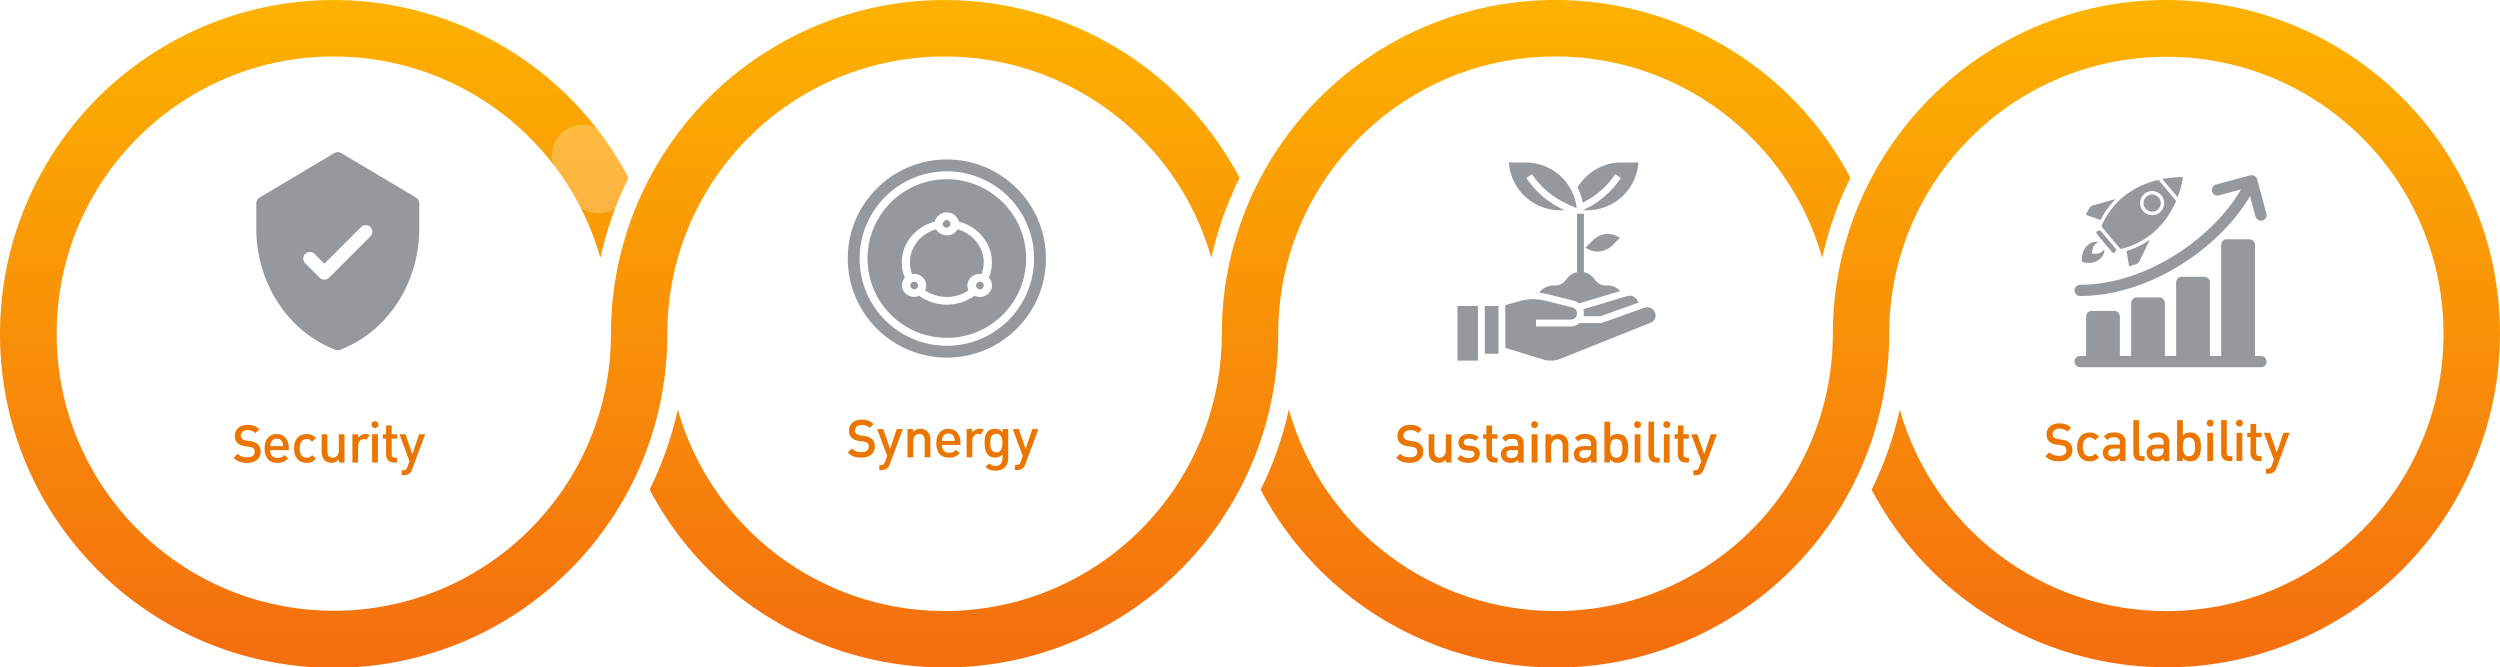 <svg id="eSJ1jWL7VD91" xmlns="http://www.w3.org/2000/svg" xmlns:xlink="http://www.w3.org/1999/xlink" viewBox="0 0 807.38 215.56" shape-rendering="geometricPrecision" text-rendering="geometricPrecision">
<style><![CDATA[
#eSJ1jWL7VD99 {animation: eSJ1jWL7VD99_s_do 4000ms linear infinite normal forwards}@keyframes eSJ1jWL7VD99_s_do { 0% {stroke-dashoffset: 2448.89} 100% {stroke-dashoffset: 0}} #eSJ1jWL7VD914_to {animation: eSJ1jWL7VD914_to__to 4000ms linear infinite normal forwards}@keyframes eSJ1jWL7VD914_to__to { 0% {transform: translate(502.69px,84.469px)} 50.25% {transform: translate(502.69px,84.469px)} 62.75% {transform: translate(502.69px,78.045px)} 75% {transform: translate(502.69px,84.463px)} 100% {transform: translate(502.69px,84.463px)}} #eSJ1jWL7VD923_to {animation: eSJ1jWL7VD923_to__to 4000ms linear infinite normal forwards}@keyframes eSJ1jWL7VD923_to__to { 0% {transform: translate(305.781px,83.492px)} 25% {transform: translate(305.781px,83.492px)} 37.5% {transform: translate(305.781px,77.397px)} 50% {transform: translate(305.781px,84.468px)} 100% {transform: translate(305.781px,84.468px)}} #eSJ1jWL7VD929_to {animation: eSJ1jWL7VD929_to__to 4000ms linear infinite normal forwards}@keyframes eSJ1jWL7VD929_to__to { 0% {transform: translate(109.085px,81.12px)} 12.5% {transform: translate(109.085px,74.865px)} 25% {transform: translate(109.085px,83.493px)} 100% {transform: translate(109.085px,83.493px)}} #eSJ1jWL7VD932_to {animation: eSJ1jWL7VD932_to__to 4000ms linear infinite normal forwards}@keyframes eSJ1jWL7VD932_to__to { 0% {transform: translate(700.98px,86.592px)} 75.5% {transform: translate(700.98px,86.592px)} 88% {transform: translate(700.98px,78.392px)} 100% {transform: translate(700.98px,87.51px)}}
]]></style>
<defs><filter id="eSJ1jWL7VD92-filter" x="-150%" width="400%" y="-150%" height="400%"><feGaussianBlur id="eSJ1jWL7VD92-filter-drop-shadow-0-blur" in="SourceAlpha" stdDeviation="5,5"/><feOffset id="eSJ1jWL7VD92-filter-drop-shadow-0-offset" dx="0" dy="0" result="tmp"/><feFlood id="eSJ1jWL7VD92-filter-drop-shadow-0-flood" flood-color="rgba(0,0,0,0.25)"/><feComposite id="eSJ1jWL7VD92-filter-drop-shadow-0-composite" operator="in" in2="tmp"/><feMerge id="eSJ1jWL7VD92-filter-drop-shadow-0-merge"><feMergeNode id="eSJ1jWL7VD92-filter-drop-shadow-0-merge-node-1"/><feMergeNode id="eSJ1jWL7VD92-filter-drop-shadow-0-merge-node-2" in="SourceGraphic"/></feMerge></filter><filter id="eSJ1jWL7VD93-filter" x="-150%" width="400%" y="-150%" height="400%"><feGaussianBlur id="eSJ1jWL7VD93-filter-drop-shadow-0-blur" in="SourceAlpha" stdDeviation="5,5"/><feOffset id="eSJ1jWL7VD93-filter-drop-shadow-0-offset" dx="0" dy="0" result="tmp"/><feFlood id="eSJ1jWL7VD93-filter-drop-shadow-0-flood" flood-color="rgba(0,0,0,0.25)"/><feComposite id="eSJ1jWL7VD93-filter-drop-shadow-0-composite" operator="in" in2="tmp"/><feMerge id="eSJ1jWL7VD93-filter-drop-shadow-0-merge"><feMergeNode id="eSJ1jWL7VD93-filter-drop-shadow-0-merge-node-1"/><feMergeNode id="eSJ1jWL7VD93-filter-drop-shadow-0-merge-node-2" in="SourceGraphic"/></feMerge></filter><filter id="eSJ1jWL7VD94-filter" x="-150%" width="400%" y="-150%" height="400%"><feGaussianBlur id="eSJ1jWL7VD94-filter-drop-shadow-0-blur" in="SourceAlpha" stdDeviation="5,5"/><feOffset id="eSJ1jWL7VD94-filter-drop-shadow-0-offset" dx="0" dy="0" result="tmp"/><feFlood id="eSJ1jWL7VD94-filter-drop-shadow-0-flood" flood-color="rgba(0,0,0,0.25)"/><feComposite id="eSJ1jWL7VD94-filter-drop-shadow-0-composite" operator="in" in2="tmp"/><feMerge id="eSJ1jWL7VD94-filter-drop-shadow-0-merge"><feMergeNode id="eSJ1jWL7VD94-filter-drop-shadow-0-merge-node-1"/><feMergeNode id="eSJ1jWL7VD94-filter-drop-shadow-0-merge-node-2" in="SourceGraphic"/></feMerge></filter><filter id="eSJ1jWL7VD95-filter" x="-150%" width="400%" y="-150%" height="400%"><feGaussianBlur id="eSJ1jWL7VD95-filter-drop-shadow-0-blur" in="SourceAlpha" stdDeviation="5,5"/><feOffset id="eSJ1jWL7VD95-filter-drop-shadow-0-offset" dx="0" dy="0" result="tmp"/><feFlood id="eSJ1jWL7VD95-filter-drop-shadow-0-flood" flood-color="rgba(0,0,0,0.25)"/><feComposite id="eSJ1jWL7VD95-filter-drop-shadow-0-composite" operator="in" in2="tmp"/><feMerge id="eSJ1jWL7VD95-filter-drop-shadow-0-merge"><feMergeNode id="eSJ1jWL7VD95-filter-drop-shadow-0-merge-node-1"/><feMergeNode id="eSJ1jWL7VD95-filter-drop-shadow-0-merge-node-2" in="SourceGraphic"/></feMerge></filter><linearGradient id="eSJ1jWL7VD96-fill" x1="403.706" y1="0.014" x2="403.706" y2="215.572" spreadMethod="pad" gradientUnits="userSpaceOnUse" gradientTransform="translate(0 0)"><stop id="eSJ1jWL7VD96-fill-0" offset="0%" stop-color="#fdb200"/><stop id="eSJ1jWL7VD96-fill-1" offset="100%" stop-color="#f46e0f"/></linearGradient><linearGradient id="eSJ1jWL7VD97-fill" x1="200.174" y1="0.029" x2="200.174" y2="215.69" spreadMethod="pad" gradientUnits="userSpaceOnUse" gradientTransform="translate(0 0)"><stop id="eSJ1jWL7VD97-fill-0" offset="0%" stop-color="#fdb200"/><stop id="eSJ1jWL7VD97-fill-1" offset="100%" stop-color="#f46e0f"/></linearGradient><linearGradient id="eSJ1jWL7VD98-fill" x1="607.31" y1="-0.026" x2="607.31" y2="215.542" spreadMethod="pad" gradientUnits="userSpaceOnUse" gradientTransform="translate(0 0)"><stop id="eSJ1jWL7VD98-fill-0" offset="1%" stop-color="#fdb200"/><stop id="eSJ1jWL7VD98-fill-1" offset="100%" stop-color="#f46e0f"/></linearGradient><filter id="eSJ1jWL7VD99-filter" x="-150%" width="400%" y="-150%" height="400%"><feGaussianBlur id="eSJ1jWL7VD99-filter-blur-0" stdDeviation="5,5" result="result"/></filter></defs><circle r="82.7" transform="translate(699.98 107.779)" filter="url(#eSJ1jWL7VD92-filter)" fill="#fff"/><circle r="82.7" transform="translate(502.69 107.839)" filter="url(#eSJ1jWL7VD93-filter)" fill="#fff"/><circle r="82.7" transform="translate(304.57 107.84)" filter="url(#eSJ1jWL7VD94-filter)" fill="#fff"/><circle r="82.7" transform="translate(106.37 107.637)" filter="url(#eSJ1jWL7VD95-filter)" fill="#fff"/><path d="M394.62,107.78c0,49.46-40.1,89.55-89.56,89.55-40.02,0-75.17-26.56-86.13-65.05-1.97,8.96-5.03,17.64-9.1,25.86c27.81,52.61,93,72.72,145.61,44.91c35.31-18.66,57.4-55.33,57.4-95.27c0-49.46,40.1-89.55,89.56-89.55c40.02,0,75.17,26.55,86.13,65.04c1.97-8.96,5.03-17.64,9.1-25.86-27.81-52.61-93-72.71-145.61-44.9-35.32,18.67-57.4,55.33-57.4,95.27" transform="translate(-.04-0)" fill="url(#eSJ1jWL7VD96-fill)"/><path d="M197.31,107.78c-.02,49.43-40.12,89.49-89.55,89.46s-89.49-40.11-89.46-89.54s40.12-89.49,89.55-89.46c39.99.02,75.12,26.57,86.05,65.04c1.97-8.96,5.03-17.64,9.1-25.86-27.81-52.61-93.01-72.71-145.61-44.9C22.26,31.09,0.21,67.48,0,107.21v1.15c.25,59.51,48.7,107.56,108.21,107.31c59.39-.25,107.38-48.5,107.31-107.88c0-49.46,40.1-89.55,89.56-89.55c40.02,0,75.17,26.55,86.13,65.04c1.97-8.96,5.03-17.64,9.1-25.86-27.81-52.61-93-72.71-145.61-44.9-35.31,18.66-57.4,55.33-57.39,95.26" fill="url(#eSJ1jWL7VD97-fill)"/><path d="M591.94,107.79c0,49.46-40.1,89.55-89.56,89.55-40.02,0-75.17-26.55-86.13-65.04-1.97,8.96-5.03,17.64-9.1,25.86c27.81,52.61,93,72.71,145.61,44.9c35.31-18.66,57.39-55.33,57.39-95.26.02-49.43,40.12-89.49,89.55-89.46c49.43.02,89.49,40.12,89.46,89.55s-40.12,89.49-89.55,89.46c-39.99-.02-75.12-26.57-86.05-65.04-1.97,8.96-5.03,17.64-9.1,25.86c27.84,52.58,93.03,72.63,145.61,44.79s72.63-93.03,44.79-145.61-93.03-72.65-145.61-44.81c-35.27,18.68-57.33,55.34-57.31,95.25" transform="translate(-.022 0)" fill="url(#eSJ1jWL7VD98-fill)"/><path id="eSJ1jWL7VD99" style="mix-blend-mode:overlay" d="M197.67,67.93c-12.3-28.45-38.44-59.02-89.09-59.02-98.63,0-98.63,98.87-98.63,98.87s2.22,98.97,99.74,98.97c0,0,97.52-8.05,97.52-98.28c0-98.01,98.23-99.56,98.23-99.56s99.02,5.97,99.02,98.87c0,98.97,98.63,98.97,98.63,98.97s98.63-5.4,98.63-98.97c0-98.87,98.63-98.87,98.63-98.87s98.63,4.65,98.63,99.53c0,90.92-98.63,98.31-98.63,98.31s-98.63-.11-98.63-98.92c0,0-4.09-98.92-98.63-98.92-98.63,0-98.63,98.87-98.63,98.87s-7.63,98.97-98.63,98.97c0,0-98.63-2.74-98.63-98.28" transform="translate(0-.051)" opacity="0.49" filter="url(#eSJ1jWL7VD99-filter)" fill="none" stroke="#fff" stroke-width="20" stroke-linecap="round" stroke-miterlimit="10" stroke-dashoffset="2448.89" stroke-dasharray="10,2448.89"/><path d="M8.93,-3.457c.009.518-.102,1.032-.325,1.5-.213.438-.523.823-.905,1.125-.417.323-.892.563-1.4.706-.575.167-1.171.249-1.77.243-.428.002-.855-.028-1.278-.088-.387-.056-.767-.152-1.134-.287-.357-.133-.699-.305-1.018-.513-.337-.22-.649-.476-.93-.764L1.488,-2.83c.21.213.443.403.694.565.23.147.475.268.732.36.254.09.517.154.785.19.284.038.571.057.858.056.345.004.69-.035,1.025-.117.274-.066.532-.183.762-.346.201-.145.364-.338.475-.56.113-.235.169-.493.164-.753.006-.241-.034-.48-.117-.706-.072-.189-.19-.357-.343-.489-.161-.134-.346-.236-.545-.3-.235-.077-.478-.129-.724-.155q-.363-.041-.709-.1t-.709-.094c-.463-.057-.917-.173-1.351-.346-.381-.151-.729-.373-1.028-.653-.288-.275-.512-.611-.657-.982-.159-.425-.236-.876-.226-1.33-.007-.502.09-.999.284-1.462.185-.433.464-.82.817-1.131.38-.328.822-.576,1.3-.729.559-.179,1.142-.266,1.729-.258.375-.002.751.024,1.122.079.335.05.664.134.981.252.31.116.606.264.885.442.294.19.571.406.826.645L7.271,-9.5c-.176-.178-.373-.335-.586-.466-.199-.121-.412-.22-.633-.293-.22-.073-.447-.124-.677-.155-.238-.032-.478-.047-.718-.047-.313-.005-.625.042-.923.141-.247.082-.475.211-.671.381-.177.157-.317.352-.407.571-.093.224-.139.464-.138.706-.005.218.042.434.138.63.092.178.221.335.378.46.168.133.356.239.557.313.22.083.448.145.68.185l1.371.188c.477.067.944.191,1.392.369.384.153.736.379,1.034.665.286.282.505.625.642,1.003.155.447.229.919.22,1.392Zm4.8,5.76c-.171.532-.501.998-.946,1.336-.469.323-1.031.485-1.6.463h-.814v-1.602h.53c.165.003.329-.016.489-.056.129-.034.249-.095.352-.179.105-.089.192-.197.259-.317.084-.148.157-.301.217-.46l.7-1.922-3.243-8.683h1.969l2.209,6.428l2.156-6.428h1.969Zm7.535-11.42v1.031c.293-.375.675-.671,1.11-.864.408-.176.848-.267,1.292-.267.452-.006.9.08,1.318.252.382.159.726.397,1.008.7.284.311.502.675.642,1.072.154.436.231.896.226,1.359v5.834h-1.853v-5.543c.007-.312-.042-.622-.144-.917-.084-.236-.217-.452-.39-.633-.163-.165-.361-.291-.58-.369-.228-.081-.467-.121-.709-.12-.24.001-.475.06-.688.17-.229.117-.433.277-.6.472-.182.212-.326.454-.425.715-.11.287-.164.593-.161.9v5.325h-1.846v-9.117Zm9.311,5.109c-.005.358.048.714.158,1.055.096.296.252.568.46.8.205.224.459.398.741.51.318.124.658.185,1,.179.232.002.463-.017.691-.056.195-.035.384-.093.565-.173.178-.08.346-.18.5-.3.17-.134.33-.279.48-.434l1.2,1.107c-.227.221-.468.428-.721.618-.238.178-.496.328-.768.448-.287.125-.587.217-.894.275-.363.066-.731.098-1.1.094-.547.004-1.092-.078-1.614-.243-.495-.159-.944-.433-1.312-.8-.398-.41-.699-.905-.879-1.447-.23-.706-.338-1.446-.319-2.188-.01-.669.084-1.335.278-1.975.159-.534.422-1.031.776-1.462.337-.391.759-.699,1.234-.9.511-.214,1.06-.321,1.614-.313.564-.009,1.123.1,1.641.322.472.205.892.513,1.23.9.348.407.61.88.771,1.391.183.576.274,1.177.267,1.781v.814ZM34.752,-5.3c-.012-.293-.053-.585-.123-.87-.065-.276-.182-.538-.343-.771-.164-.232-.381-.421-.633-.551-.307-.15-.646-.223-.987-.211-.318-.007-.633.061-.92.2-.251.125-.47.305-.642.527-.175.23-.305.49-.384.768-.087.296-.136.602-.146.911Zm8.326-2.062c-.126-.071-.26-.126-.4-.164-.152-.038-.309-.056-.466-.053-.245-.001-.486.061-.7.179-.222.122-.417.287-.574.486-.171.217-.303.462-.39.724-.097.287-.146.588-.144.891v5.299h-1.838v-9.117h1.8v1.1c.13-.165.276-.316.437-.451.175-.148.365-.277.568-.384.214-.113.44-.203.674-.267.243-.067.495-.101.747-.1.483-.01.962.097,1.395.311ZM51.984,0.5c.005.521-.086,1.038-.27,1.526-.172.454-.438.867-.782,1.21-.359.351-.789.621-1.26.794-.545.197-1.121.294-1.7.284-.327.001-.654-.019-.979-.062-.289-.038-.574-.105-.85-.2-.268-.095-.525-.216-.768-.363-.261-.16-.508-.342-.738-.545l1.178-1.178c.147.126.3.243.46.352.15.101.31.187.478.255.173.07.353.122.536.155.21.037.423.055.636.053.349.01.695-.055,1.017-.19.264-.116.498-.291.683-.513.178-.219.31-.472.387-.744.083-.286.124-.582.123-.879v-1.392c-.163.18-.345.342-.542.483-.181.128-.377.236-.583.319-.205.083-.418.142-.636.176-.228.036-.458.053-.688.053-.405.007-.808-.061-1.189-.2-.325-.122-.624-.304-.882-.536-.25-.229-.458-.5-.615-.8-.166-.318-.295-.653-.387-1-.097-.365-.164-.737-.2-1.113-.039-.383-.059-.769-.059-1.154q0-.551.053-1.1c.033-.355.098-.706.193-1.049.09-.325.218-.637.381-.932.157-.284.365-.537.612-.747.264-.221.567-.39.894-.5.395-.129.809-.19,1.225-.182.237-.001.473.02.706.062.222.04.439.108.645.2.211.095.41.215.592.357.203.159.388.339.554.536v-1.053h1.781Zm-1.851-5.205c.001-.358-.028-.716-.085-1.069-.049-.321-.15-.632-.3-.92-.137-.262-.339-.484-.586-.645-.287-.172-.618-.257-.952-.243-.362-.017-.722.068-1.04.243-.258.156-.469.379-.612.645-.151.287-.249.599-.29.92-.048.354-.07.712-.068,1.069q0,.352.029.724c.019.243.056.484.111.721.053.226.127.447.223.659.089.2.212.383.363.542.153.157.336.282.539.366.238.095.493.141.75.135.236.005.47-.041.686-.135.189-.088.358-.213.499-.367.146-.16.266-.343.354-.542.096-.212.17-.433.223-.659.055-.236.094-.476.117-.718q.039-.369.039-.726ZM57.5,2.3c-.171.532-.501.998-.946,1.336-.469.323-1.031.485-1.6.463h-.814v-1.599h.527c.165.003.329-.016.489-.056.129-.034.249-.095.352-.179.105-.088.193-.194.261-.313.084-.148.157-.301.217-.46l.7-1.922-3.24-8.684h1.969l2.209,6.428l2.156-6.428h1.969Z" transform="translate(273.611 147.688)" fill="#ea7600"/><path d="M8.93,-3.457c.009.518-.102,1.032-.325,1.5-.213.438-.523.823-.905,1.125-.417.323-.892.563-1.4.706-.575.167-1.171.249-1.77.243-.428.002-.855-.028-1.278-.088-.387-.056-.767-.152-1.134-.287-.357-.133-.699-.305-1.018-.513-.337-.22-.649-.476-.93-.764L1.488,-2.83c.21.213.443.403.694.565.23.147.475.268.732.36.254.09.517.154.785.19.284.038.571.057.858.056.345.004.69-.035,1.025-.117.274-.066.532-.183.762-.346.201-.145.364-.338.475-.56.113-.235.169-.493.164-.753.006-.241-.034-.48-.117-.706-.072-.189-.19-.357-.343-.489-.161-.134-.346-.236-.545-.3-.235-.077-.478-.129-.724-.155q-.363-.041-.709-.1t-.709-.094c-.463-.057-.917-.173-1.351-.346-.381-.151-.729-.373-1.028-.653-.288-.275-.512-.611-.657-.982-.159-.425-.236-.876-.226-1.33-.007-.502.09-.999.284-1.462.185-.433.464-.82.817-1.131.38-.328.822-.576,1.3-.729.559-.179,1.142-.266,1.729-.258.375-.002.751.024,1.122.079.335.05.664.134.981.252.31.116.606.264.885.442.294.19.571.406.826.645L7.271,-9.5c-.176-.178-.373-.335-.586-.466-.199-.121-.412-.22-.633-.293-.22-.073-.447-.124-.677-.155-.238-.032-.478-.047-.718-.047-.313-.005-.625.042-.923.141-.247.082-.475.211-.671.381-.177.157-.317.352-.407.571-.093.224-.139.464-.138.706-.005.218.042.434.138.63.092.178.221.335.378.46.168.133.356.239.557.313.22.083.448.145.68.185l1.371.188c.477.067.944.191,1.392.369.384.153.736.379,1.034.665.286.282.505.625.642,1.003.155.447.229.919.22,1.392ZM12,-4.008c-.005.358.048.714.158,1.055.096.296.252.568.46.8.205.224.459.398.741.51.318.124.658.185,1,.179.232.002.463-.017.691-.056.195-.035.384-.093.565-.173.178-.08.346-.18.5-.3.17-.134.33-.279.48-.434l1.2,1.107c-.227.221-.468.428-.721.618-.238.178-.496.328-.768.448-.29.127-.594.22-.906.277-.363.066-.731.098-1.1.094-.547.004-1.092-.078-1.614-.243-.495-.159-.944-.433-1.312-.8-.396-.41-.695-.903-.874-1.444-.23-.706-.338-1.446-.319-2.188-.01-.669.084-1.335.278-1.975.161-.537.428-1.036.785-1.467.337-.391.759-.699,1.234-.9.511-.214,1.06-.321,1.614-.313.564-.009,1.123.1,1.641.322.472.205.892.513,1.23.9.347.407.609.88.77,1.391.183.575.273,1.175.267,1.778v.814ZM16.178,-5.3c-.012-.293-.053-.585-.123-.87-.065-.276-.182-.538-.343-.771-.164-.232-.381-.421-.633-.551-.307-.15-.646-.223-.987-.211-.318-.007-.633.061-.92.2-.251.125-.47.305-.642.527-.175.23-.305.49-.384.768-.086.295-.135.6-.146.908Zm10.629,4.1c-.206.219-.43.42-.671.6-.217.162-.452.3-.7.41-.247.108-.507.187-.773.234-.289.05-.582.075-.876.073-.346.001-.691-.037-1.029-.111-.333-.073-.655-.19-.958-.346-.307-.158-.589-.36-.838-.6-.266-.26-.49-.561-.662-.891-.197-.379-.344-.783-.437-1.2-.111-.501-.164-1.013-.158-1.526-.019-.737.097-1.47.343-2.165.196-.541.508-1.033.914-1.441.368-.36.812-.634,1.3-.8.489-.166,1.002-.25,1.518-.249.294-.002.587.023.876.073.265.047.525.124.773.229.247.107.482.242.7.4.239.172.464.364.671.574l-1.265,1.215c-.129-.142-.267-.276-.413-.4-.123-.104-.257-.194-.4-.267-.137-.068-.281-.118-.431-.149-.167-.033-.337-.049-.507-.047-.363-.011-.722.076-1.04.252-.284.165-.524.396-.7.674-.186.297-.319.624-.393.967-.083.371-.124.751-.123,1.131 0.0.239.016.478.047.715.03.237.08.471.149.7.067.22.159.431.275.63.111.194.254.368.422.515.173.149.372.265.586.343.249.088.512.131.776.126.17.002.34-.013.507-.044.15-.029.295-.078.431-.146.143-.073.277-.163.4-.267.148-.126.286-.263.413-.41ZM34.2,0v-1.031c-.292.381-.675.683-1.113.879-.414.179-.861.271-1.312.27-.446.006-.889-.081-1.3-.255-.38-.162-.721-.404-1-.709-.282-.314-.499-.68-.639-1.078-.154-.437-.231-.898-.226-1.362v-5.83h1.846v5.543c-.007.315.042.628.144.926.083.237.216.453.39.633.163.163.36.287.577.363.229.079.47.119.712.117.239-.001.475-.058.688-.167.229-.115.432-.273.6-.466.183-.211.327-.453.425-.715.11-.29.164-.598.161-.908v-5.327h1.847L36,0Zm8.854-7.365c-.126-.071-.26-.126-.4-.164-.152-.038-.309-.056-.466-.053-.245-.001-.486.061-.7.179-.222.122-.417.287-.574.486-.171.217-.303.462-.39.724-.097.287-.146.588-.144.891v5.302h-1.837v-9.117h1.8v1.1c.13-.165.276-.316.437-.451.175-.148.365-.277.568-.384.214-.113.44-.203.674-.267.243-.067.495-.101.747-.1.483-.01.962.097,1.395.311ZM44.9,0v-9.117h1.875v9.117Zm-.187-12.24c-.002-.155.028-.308.088-.451.056-.133.137-.253.24-.354.103-.1.224-.18.357-.234.139-.057.288-.086.439-.085.151-.001.3.028.439.085.134.055.256.134.36.234.104.1.187.221.243.354.06.143.09.296.088.451.001.151-.029.3-.088.439-.057.134-.14.257-.243.36s-.226.186-.36.243c-.139.059-.288.089-.439.088-.15 0-.299-.03-.437-.09-.134-.057-.255-.139-.357-.243-.102-.104-.183-.226-.24-.36-.06-.138-.09-.287-.09-.437ZM51.908,0c-.384.01-.765-.062-1.119-.211-.296-.129-.561-.321-.776-.562-.205-.235-.36-.509-.454-.806-.098-.304-.147-.621-.146-.94v-5.186h-1.056v-1.412h1.055v-2.859h1.828v2.859h1.752v1.412h-1.752v5.092c-.015.279.073.554.249.771.198.203.476.307.759.284h.744v1.558Zm5.883,2.3c-.171.532-.501.998-.946,1.336-.469.323-1.031.485-1.6.463h-.814v-1.599h.527c.165.003.329-.016.489-.056.129-.034.249-.095.352-.179.105-.088.193-.194.261-.313.084-.148.157-.301.217-.46l.7-1.922-3.24-8.684h1.969l2.209,6.428l2.155-6.431h1.969Z" transform="translate(75.266 149.372)" fill="#ea7600"/><path d="M8.93,-3.457c.009.518-.102,1.032-.325,1.5-.213.438-.523.823-.905,1.125-.417.323-.892.563-1.4.706-.575.167-1.171.249-1.77.243-.428.002-.855-.028-1.278-.088-.387-.056-.767-.152-1.134-.287-.357-.133-.699-.305-1.018-.513-.337-.22-.649-.476-.93-.764L1.488,-2.83c.21.213.443.403.694.565.23.147.475.268.732.36.254.09.517.154.785.19.284.038.571.057.858.056.345.004.69-.035,1.025-.117.274-.066.532-.183.762-.346.201-.145.364-.338.475-.56.113-.235.169-.493.164-.753.006-.241-.034-.48-.117-.706-.072-.189-.19-.357-.343-.489-.161-.134-.346-.236-.545-.3-.235-.077-.478-.129-.724-.155q-.363-.041-.709-.1t-.709-.094c-.463-.057-.917-.173-1.351-.346-.381-.151-.729-.373-1.028-.653-.288-.275-.512-.611-.657-.982-.159-.425-.236-.876-.226-1.33-.007-.502.09-.999.284-1.462.185-.433.464-.82.817-1.131.38-.328.822-.576,1.3-.729.559-.179,1.142-.266,1.729-.258.375-.002.751.024,1.122.079.335.05.664.134.981.252.31.116.606.264.885.442.294.19.571.406.826.645L7.271,-9.5c-.176-.178-.373-.335-.586-.466-.199-.121-.412-.22-.633-.293-.22-.073-.447-.124-.677-.155-.238-.032-.478-.047-.718-.047-.313-.005-.625.042-.923.141-.247.082-.475.211-.671.381-.177.157-.317.352-.407.571-.093.224-.139.464-.138.706-.005.218.042.434.138.63.092.178.221.335.378.46.168.133.356.239.557.313.22.083.448.145.68.185l1.371.188c.477.067.944.191,1.392.369.384.153.736.379,1.034.665.286.282.505.625.642,1.003.155.447.229.919.22,1.392ZM16.248,0v-1.031c-.292.381-.675.683-1.113.879-.414.179-.861.271-1.312.27-.446.006-.889-.081-1.3-.255-.38-.162-.721-.404-1-.709-.282-.314-.499-.68-.639-1.078-.154-.437-.231-.898-.226-1.362v-5.83h1.842v5.543c-.007.315.042.628.144.926.083.237.216.453.39.633.163.163.36.287.577.363.229.079.47.119.712.117.239-.001.475-.058.688-.167.229-.115.432-.273.6-.466.183-.211.327-.453.425-.715.11-.29.164-.598.161-.908v-5.327h1.846v9.117Zm10.94-2.783c.009.433-.086.862-.278,1.251-.183.358-.447.669-.771.908-.348.254-.741.442-1.157.554-.468.128-.952.192-1.438.188-.344.001-.687-.019-1.029-.059-.324-.038-.644-.106-.955-.205-.309-.098-.605-.232-.882-.4-.297-.182-.568-.402-.809-.653l1.154-1.225c.169.183.361.344.571.478.196.124.405.224.624.3.213.074.433.127.656.158.221.031.445.047.668.047.254.002.507-.024.756-.076.215-.043.421-.122.609-.234.165-.1.304-.237.407-.4.103-.17.154-.366.149-.565.01-.274-.091-.54-.281-.738-.25-.217-.569-.338-.9-.34l-1.418-.146c-.371-.02-.738-.091-1.09-.211-.301-.102-.578-.265-.814-.478-.226-.21-.4-.468-.51-.756-.124-.337-.184-.693-.176-1.052-.008-.41.081-.816.261-1.184.171-.34.414-.638.712-.873.314-.244.671-.426,1.053-.538.417-.126.85-.188,1.286-.185.315-0.0.63.018.943.056.295.035.586.095.87.179.27.08.531.187.779.319.243.13.469.291.671.478l-1.12,1.177c-.278-.252-.611-.437-.973-.539-.379-.107-.772-.16-1.166-.158-.238-.004-.476.026-.706.088-.181.049-.351.132-.5.246-.128.099-.231.228-.3.375-.067.147-.101.307-.1.469-.001.13.019.26.059.384.039.12.108.229.2.316.11.101.238.178.378.229.189.068.386.11.586.126l1.393.122c.37.028.735.107,1.084.234.302.11.579.28.814.5.226.216.402.48.513.773.125.339.185.699.177,1.06ZM31.8,0c-.384.01-.766-.062-1.12-.211-.298-.128-.564-.32-.78-.562-.205-.235-.36-.509-.454-.806-.098-.304-.147-.621-.146-.94v-5.186h-1.052v-1.412h1.052v-2.859h1.828v2.859h1.752v1.412h-1.749v5.092c-.015.279.073.554.249.771.198.203.476.307.759.284h.744v1.558Zm7.78,0v-.937c-.159.171-.329.332-.51.48-.161.131-.338.24-.527.325-.199.088-.407.151-.621.188-.261.044-.526.065-.791.062-.406.002-.811-.056-1.2-.173-.363-.108-.703-.284-1-.519-.293-.235-.528-.534-.688-.873-.178-.389-.265-.814-.255-1.242-.004-.359.064-.714.2-1.046.132-.317.334-.599.592-.826.287-.246.62-.432.981-.545.444-.14.908-.207,1.374-.2h2.4v-.624c.005-.255-.033-.51-.111-.753-.069-.208-.19-.395-.352-.542-.178-.154-.39-.265-.618-.325-.295-.078-.6-.114-.905-.108-.224-.002-.447.014-.668.047-.18.028-.355.079-.521.152-.157.071-.303.163-.434.275-.146.126-.28.265-.4.416L34.348,-7.9c.193-.233.412-.443.652-.628.222-.169.467-.306.727-.407.275-.105.561-.178.853-.217.342-.045.686-.066,1.031-.064c1-.074,1.994.207,2.807.794.652.592.998,1.45.938,2.329v6.093Zm-.053-4.008h-2.156c-.426-.03-.849.087-1.2.331-.28.239-.431.597-.407.964-.018.362.129.712.4.952.367.26.815.381,1.263.343.288.004.574-.036.85-.117.242-.072.466-.194.656-.36.189-.169.336-.38.431-.615.11-.279.169-.576.173-.876ZM43.922,0v-9.117h1.878v9.117Zm-.187-12.24c-.002-.155.028-.308.088-.451.056-.133.137-.253.24-.354.103-.1.224-.18.357-.234.139-.057.288-.086.439-.085.151-.001.3.028.439.085.134.055.256.134.36.234.104.1.187.221.243.354.06.143.09.296.088.451.001.151-.029.3-.088.439-.057.134-.14.257-.243.36s-.226.186-.36.243c-.139.059-.288.089-.439.088-.151.001-.3-.029-.439-.088-.134-.057-.255-.139-.357-.243-.102-.104-.183-.226-.24-.36-.059-.139-.09-.288-.089-.439Zm6.451,3.123v1.031c.295-.375.677-.672,1.114-.864.408-.176.848-.267,1.292-.267.452-.006.9.08,1.318.252.382.159.726.397,1.008.7.284.311.502.675.642,1.072.154.436.231.896.226,1.359v5.834h-1.856v-5.543c.007-.312-.042-.622-.144-.917-.084-.236-.217-.452-.39-.633-.163-.165-.361-.291-.58-.369-.228-.081-.467-.121-.709-.12-.24.001-.475.06-.688.17-.229.117-.433.277-.6.472-.182.212-.326.454-.425.715-.11.287-.164.593-.161.9v5.325h-1.846v-9.117ZM63.123,0v-.937c-.159.171-.329.332-.51.48-.161.131-.338.24-.527.325-.199.088-.407.151-.621.188-.261.044-.526.065-.791.062-.406.002-.811-.056-1.2-.173-.363-.108-.703-.284-1-.519-.293-.235-.528-.534-.688-.873-.178-.389-.265-.814-.255-1.242-.004-.359.064-.714.2-1.046.132-.317.334-.599.592-.826.287-.246.62-.432.981-.545.444-.14.908-.207,1.374-.2h2.4v-.624c.005-.255-.033-.51-.111-.753-.069-.208-.19-.395-.352-.542-.178-.154-.39-.265-.618-.325-.295-.078-.6-.114-.905-.108-.224-.002-.447.014-.668.047-.18.028-.355.079-.521.152-.157.071-.303.163-.434.275-.146.126-.28.265-.4.416L57.891,-7.9c.194-.234.413-.445.653-.63.222-.169.467-.306.727-.407.275-.105.561-.178.853-.217.342-.045.686-.066,1.031-.064c1-.074,1.994.207,2.807.794.653.592.998,1.451.938,2.33v6.094Zm-.053-4.008h-2.156c-.426-.03-.849.087-1.2.331-.28.239-.431.597-.407.964-.018.362.129.712.4.952.367.26.815.381,1.263.343.288.004.574-.036.85-.117.242-.072.466-.194.656-.36.189-.169.336-.38.431-.615.11-.279.169-.576.173-.876Zm12.053-.551q0,.557-.053,1.122c-.033.366-.098.729-.193,1.084-.09.337-.22.663-.387.97-.16.296-.372.562-.624.785-.266.231-.575.409-.908.524-.401.134-.822.199-1.245.19-.254.002-.509-.019-.759-.064-.221-.04-.436-.109-.639-.205-.202-.096-.39-.218-.56-.363-.189-.162-.362-.343-.516-.539v1.055h-1.821v-13.2h1.875v5.016c.148-.19.322-.358.516-.5.18-.129.374-.235.58-.316.207-.081.422-.138.642-.17.234-.034.47-.051.706-.05.402-.007.803.051,1.187.173.324.105.625.27.888.486.251.21.463.461.627.744.171.299.306.618.4.949.104.36.177.728.217,1.1.045.401.067.805.067,1.209Zm-1.875,0c.001-.389-.025-.778-.079-1.163-.044-.335-.145-.66-.3-.961-.141-.27-.353-.496-.612-.656-.312-.175-.667-.259-1.025-.243-.356-.018-.71.067-1.02.243-.252.16-.455.387-.586.656-.145.302-.236.628-.27.961-.044.386-.065.774-.064,1.163-.001.386.029.77.091,1.151.051.336.157.662.313.964.139.267.344.495.595.662.282.173.609.259.94.246.358.016.713-.069,1.025-.246.26-.162.471-.391.612-.662.155-.302.256-.628.3-.964.054-.381.081-.766.08-1.151ZM77.186,0v-9.117h1.875v9.117ZM77,-12.24c-.002-.155.028-.308.088-.451.056-.133.137-.253.24-.354.103-.1.224-.18.357-.234.139-.057.288-.086.439-.085.151-.001.3.028.439.085.134.055.256.134.36.234.104.1.187.221.243.354.06.143.09.296.088.451.001.151-.029.3-.088.439-.057.134-.14.257-.243.36s-.226.186-.36.243c-.139.059-.288.089-.439.088-.151.001-.3-.029-.439-.088-.134-.057-.255-.139-.357-.243-.102-.104-.183-.226-.24-.36-.059-.139-.089-.288-.088-.439ZM84.146,0c-.383.01-.764-.06-1.119-.205-.295-.125-.56-.312-.776-.548-.207-.231-.361-.504-.454-.8-.098-.306-.148-.626-.147-.947v-10.7h1.822v10.587c-.002.154.015.307.05.457.028.122.084.235.164.331.081.092.184.16.3.2.151.049.31.071.469.067h.82v1.558Zm2.473,0v-9.117h1.875v9.117Zm-.187-12.24c-.002-.155.028-.308.088-.451.056-.133.137-.253.24-.354.103-.1.224-.18.357-.234.139-.057.288-.086.439-.085.152-.002.303.027.444.084.134.055.256.134.36.234.104.1.187.221.243.354.06.143.09.296.088.451.001.151-.029.3-.088.439-.057.134-.14.257-.243.36-.103.103-.226.185-.36.242-.139.059-.288.089-.439.088-.151.001-.3-.029-.439-.088-.134-.057-.255-.139-.357-.243-.102-.104-.183-.226-.24-.36-.061-.138-.092-.287-.093-.437ZM93.627,0c-.384.01-.765-.062-1.119-.211-.296-.129-.561-.321-.776-.562-.205-.235-.36-.509-.454-.806-.098-.304-.147-.621-.146-.94v-5.186h-1.056v-1.412h1.055v-2.859h1.828v2.859h1.752v1.412h-1.752v5.092c-.015.279.073.554.249.771.198.203.476.307.759.284h.744v1.558ZM99.51,2.3c-.171.532-.501.998-.946,1.336-.469.323-1.031.485-1.6.463h-.814v-1.599h.527c.165.003.329-.016.489-.056.129-.034.249-.095.352-.179.105-.088.193-.194.261-.313.086-.149.16-.304.221-.464l.7-1.922-3.24-8.684h1.969l2.209,6.428l2.156-6.428h1.969Z" transform="translate(450.724 149.372)" fill="#ea7600"/><path d="M8.93,-3.457c.009.518-.102,1.032-.325,1.5-.213.438-.523.823-.905,1.125-.417.323-.892.563-1.4.706-.575.167-1.171.249-1.77.243-.428.002-.855-.028-1.278-.088-.387-.056-.767-.152-1.134-.287-.357-.133-.699-.305-1.018-.513-.337-.22-.649-.476-.93-.764L1.488,-2.83c.21.213.443.403.694.565.23.147.475.268.732.36.254.09.517.154.785.19.284.038.571.057.858.056.345.004.69-.035,1.025-.117.274-.066.532-.183.762-.346.201-.145.364-.338.475-.56.113-.235.169-.493.164-.753.006-.241-.034-.48-.117-.706-.072-.189-.19-.357-.343-.489-.161-.134-.346-.236-.545-.3-.235-.077-.478-.129-.724-.155q-.363-.041-.709-.1t-.709-.094c-.463-.057-.917-.173-1.351-.346-.381-.151-.729-.373-1.028-.653-.288-.275-.512-.611-.657-.982-.159-.425-.236-.876-.226-1.33-.007-.502.09-.999.284-1.462.185-.433.464-.82.817-1.131.38-.328.822-.576,1.3-.729.559-.179,1.142-.266,1.729-.258.375-.002.751.024,1.122.079.335.05.664.134.981.252.31.116.606.264.885.442.294.19.571.406.826.645L7.271,-9.5c-.176-.178-.373-.335-.586-.466-.199-.121-.412-.22-.633-.293-.22-.073-.447-.124-.677-.155-.238-.032-.478-.047-.718-.047-.313-.005-.625.042-.923.141-.247.082-.475.211-.671.381-.177.157-.317.352-.407.571-.093.224-.139.464-.138.706-.005.218.042.434.138.63.092.178.221.335.378.46.168.133.356.239.557.313.22.083.448.145.68.185l1.371.188c.477.067.944.191,1.392.369.384.153.736.379,1.034.665.286.282.505.625.642,1.003.155.447.229.919.22,1.392ZM17.543,-1.2c-.206.219-.43.42-.671.6-.217.162-.452.3-.7.41-.247.108-.506.187-.772.234-.289.05-.582.075-.876.073-.346.001-.692-.036-1.03-.111-.333-.073-.655-.19-.958-.346-.307-.158-.589-.36-.838-.6-.266-.26-.49-.561-.662-.891-.197-.379-.344-.783-.437-1.2-.111-.501-.164-1.013-.158-1.526-.019-.737.097-1.47.343-2.165.197-.542.509-1.035.916-1.443.368-.36.812-.634,1.3-.8.489-.166,1.002-.25,1.518-.249.294-.002.587.023.876.073.265.047.525.124.773.229.247.107.482.242.7.4.239.172.464.364.671.574l-1.267,1.217c-.129-.142-.267-.276-.413-.4-.123-.104-.257-.194-.4-.267-.137-.068-.281-.118-.431-.149-.167-.033-.337-.049-.507-.047-.363-.011-.722.076-1.04.252-.284.165-.524.396-.7.674-.186.297-.319.624-.393.967-.083.371-.124.751-.123,1.131 0.0.239.016.478.047.715.03.237.08.471.149.7.067.22.159.431.275.63.111.194.254.368.422.515.173.149.372.265.586.343.249.088.512.131.776.126.17.002.34-.013.507-.044.15-.029.295-.078.431-.146.143-.073.277-.163.4-.267.148-.126.286-.263.413-.41ZM24.316,0v-.937c-.159.171-.329.332-.51.48-.161.131-.338.24-.527.325-.199.088-.407.151-.621.188-.261.044-.526.065-.791.062-.406.002-.811-.056-1.2-.173-.363-.108-.703-.284-1-.519-.293-.235-.528-.534-.688-.873-.178-.389-.265-.814-.255-1.242-.004-.359.064-.714.2-1.046.132-.317.334-.599.592-.826.287-.246.62-.432.981-.545.444-.14.908-.207,1.374-.2h2.4v-.624c.005-.255-.033-.51-.111-.753-.069-.208-.19-.395-.352-.542-.178-.154-.39-.265-.618-.325-.295-.078-.6-.114-.905-.108-.224-.002-.447.014-.668.047-.18.028-.355.079-.521.152-.157.071-.303.163-.434.275-.146.126-.28.265-.4.416L19.084,-7.9c.194-.234.413-.445.653-.63.222-.169.467-.306.727-.407.275-.105.561-.178.853-.217.342-.045.686-.066,1.031-.064c1-.074,1.994.207,2.807.794.652.592.998,1.45.938,2.329v6.095Zm-.053-4.008h-2.156c-.426-.03-.849.087-1.2.331-.28.239-.431.597-.407.964-.018.362.129.712.4.952.367.26.815.381,1.263.343.283.002.565-.037.837-.117.242-.072.466-.194.656-.36.189-.169.336-.38.431-.615.11-.279.169-.576.173-.876ZM31.107,0c-.383.01-.764-.06-1.119-.205-.295-.125-.56-.312-.776-.548-.207-.231-.361-.504-.454-.8-.098-.306-.147-.625-.146-.946v-10.701h1.822v10.587c-.002.154.015.307.05.457.028.122.084.235.164.331.081.092.184.16.3.2.151.049.31.071.469.067h.82v1.558Zm7.324,0v-.937c-.159.171-.329.332-.51.48-.161.131-.338.24-.527.325-.199.088-.407.151-.621.188-.261.044-.526.065-.791.062-.406.002-.811-.056-1.2-.173-.363-.108-.703-.284-1-.519-.293-.235-.528-.534-.688-.873-.178-.389-.265-.814-.255-1.242-.004-.359.064-.714.2-1.046.132-.317.334-.599.592-.826.287-.246.62-.432.981-.545.444-.14.908-.207,1.374-.2h2.4v-.624c.005-.255-.033-.51-.111-.753-.069-.208-.19-.395-.352-.542-.18-.155-.393-.266-.623-.325-.295-.078-.6-.114-.905-.108-.224-.002-.447.014-.668.047-.18.028-.355.079-.521.152-.157.071-.303.163-.434.275-.146.126-.28.265-.4.416L33.2,-7.9c.194-.234.413-.445.653-.63.222-.169.467-.306.727-.407.275-.105.561-.178.853-.217.342-.045.686-.066,1.031-.064c1-.074,1.994.207,2.807.794.652.592.998,1.45.938,2.329v6.095Zm-.053-4.008h-2.155c-.426-.03-.849.087-1.2.331-.28.239-.431.597-.407.964-.018.362.129.712.4.952.367.26.815.381,1.263.343.288.004.574-.036.85-.117.242-.072.466-.194.656-.36.189-.169.336-.38.431-.615.11-.279.169-.576.173-.876Zm12.053-.551q0,.557-.053,1.122c-.033.366-.098.729-.193,1.084-.09.337-.22.663-.387.97-.16.296-.372.562-.624.785-.266.231-.575.409-.908.524-.401.134-.822.199-1.245.19-.254.002-.509-.019-.759-.064-.221-.04-.436-.109-.639-.205-.202-.096-.39-.218-.56-.363-.189-.162-.362-.343-.516-.539v1.055h-1.82v-13.2h1.873v5.016c.148-.19.322-.358.516-.5.181-.129.377-.235.584-.316.207-.081.422-.138.642-.17.234-.034.47-.051.706-.05.402-.007.803.051,1.187.173.324.105.625.27.888.486.251.21.463.461.627.744.171.299.306.618.4.949.104.36.177.728.217,1.1.044.401.066.805.065,1.209Zm-1.875,0c.001-.389-.025-.778-.079-1.163-.044-.335-.145-.66-.3-.961-.141-.27-.353-.496-.612-.656-.312-.175-.667-.259-1.025-.243-.356-.018-.71.067-1.02.243-.252.16-.455.387-.586.656-.145.302-.236.628-.27.961-.044.386-.065.774-.064,1.163-.001.386.029.77.091,1.151.051.336.157.662.313.964.139.267.344.495.595.662.282.173.609.259.94.246.358.016.713-.069,1.025-.246.26-.162.471-.391.612-.662.155-.302.256-.628.3-.964.054-.381.082-.766.081-1.151ZM52.494,0v-9.117h1.875v9.117Zm-.187-12.24c-.002-.155.028-.308.088-.451.056-.133.137-.253.24-.354.103-.1.224-.18.357-.234.139-.057.288-.086.439-.085.151-.001.3.028.439.085.134.055.256.134.36.234.104.1.187.221.243.354.06.143.09.296.088.451.001.151-.029.3-.088.439-.057.134-.14.257-.243.36s-.226.186-.36.243c-.139.059-.288.089-.439.088-.151.001-.3-.029-.439-.088-.134-.057-.255-.139-.357-.243-.102-.104-.183-.226-.24-.36-.059-.139-.089-.288-.088-.439ZM59.455,0c-.383.01-.764-.06-1.119-.205-.295-.125-.56-.312-.776-.548-.207-.231-.361-.504-.454-.8-.098-.306-.147-.625-.146-.946v-10.701h1.822v10.587c-.002.154.015.307.05.457.029.122.086.236.168.331.081.092.184.16.3.2.151.049.31.071.469.067h.82v1.558Zm2.473,0v-9.117h1.872v9.117Zm-.188-12.24c-.002-.155.028-.308.088-.451.056-.133.137-.253.24-.354.103-.1.224-.18.357-.234.139-.057.288-.086.439-.085.151-.001.3.028.439.085.134.055.256.134.36.234.104.1.187.221.243.354.062.142.094.296.094.451.001.151-.029.3-.088.439-.057.134-.14.257-.243.36s-.226.186-.36.243c-.139.059-.288.089-.439.088-.151.001-.3-.029-.439-.088-.134-.057-.255-.139-.357-.243-.102-.104-.183-.226-.24-.36-.061-.138-.093-.288-.094-.439ZM68.936,0c-.384.01-.765-.062-1.119-.211-.296-.129-.561-.321-.776-.562-.205-.235-.36-.509-.454-.806-.098-.304-.147-.621-.146-.94v-5.186h-1.056v-1.412h1.055v-2.859h1.828v2.859h1.752v1.412h-1.752v5.092c-.015.279.073.554.249.771.198.203.476.307.759.284h.744v1.558Zm5.883,2.3c-.171.532-.501.998-.946,1.336-.469.323-1.031.485-1.6.463h-.814v-1.599h.527c.165.003.329-.016.489-.056.129-.034.249-.095.352-.179.105-.088.193-.194.261-.313.084-.148.157-.301.217-.46L74,-0.434l-3.24-8.684h1.969l2.209,6.428L77.1,-9.117h1.969Z" transform="translate(660.361 148.882)" fill="#ea7600"/><g id="eSJ1jWL7VD914_to" transform="translate(502.69,84.469)"><g transform="translate(-34.998,-35.001)"><path d="M50.309,6.8l1.836,1.225c-2.977,4.466-7.137,8.017-12.016,10.255-.001.056.002.112.008.168h1.163C50.007,18.435,57.219,11.687,57.811,3h-5.481c-5.817.006-11.205,3.064-14.194,8.055.794,1.548,1.366,3.201,1.7,4.908c4.239-2.076,7.853-5.237,10.473-9.163Z" transform="translate(3.633 0)" fill="#96999c"/><path d="M34.547,18.447h1.527l-.257-.117C30.895,16.094,26.697,12.525,23.7,8.026L25.535,6.8c2.771,4.158,6.651,7.456,11.2,9.521l3.223,1.463C39.051,9.383,31.964,3.011,23.514,3h-5.481c.592,8.688,7.806,15.436,16.514,15.447Z" transform="translate(1.554 0)" fill="#96999c"/><path d="M40.473,28.357c2.666,1.897,6.312,1.594,8.629-.716l2.465-2.466c-2.666-1.898-6.312-1.595-8.629.716Z" transform="translate(3.874 2.164)" fill="#96999c"/><path d="M64.419,46.147l-.166-.11c-.668-.443-1.506-.546-2.262-.279l-13.726,4.9c-.119.043-.244.065-.371.065h-6.904c-.767.706-1.771,1.098-2.814,1.1h-11.245v-2.203h11.245c1.007-.001,1.855-.752,1.978-1.752s-.518-1.933-1.495-2.178l-8.89-2.222c-2.665-.664-5.458-.617-8.1.136L17,44.936v13.8l12.178,3.752c1.867.574,3.874.491,5.688-.234l29.088-11.64c.875-.35,1.483-1.156,1.581-2.093s-.332-1.851-1.115-2.374Z" transform="translate(1.447 4.136)" fill="#96999c"/><path d="M45.347,48.62L57.6,44.244c-.295-1.308-1.454-2.238-2.794-2.244-.209-0-.417.023-.621.068L39.8,46.365c.15.439.225.9.224,1.364-.002.3-.035.599-.1.892Z" transform="translate(3.804 4.032)" fill="#96999c"/><path d="M3,62.654h6.62L9.62,45L3,45Z" transform="translate(0 4.342)" fill="#96999c"/><path d="M11,45h4.414v15.447h-4.414Z" transform="translate(.827 4.342)" fill="#96999c"/><path d="M35.653,39.229c-.862,1.293-2.342,2.035-3.893,1.953-1.898-.112-3.72.762-4.821,2.312.787.087,1.568.227,2.337.418l8.891,2.224c.588.15,1.137.427,1.607.811l13.311-3.972c-1.095-1.241-2.705-1.902-4.356-1.791-1.552.09-3.034-.654-3.888-1.952-.805-1.217-2.061-2.063-3.491-2.354v-18.878h-2.207v18.879c-1.429.29-2.684,1.135-3.49,2.35Z" transform="translate(2.475 1.551)" fill="#96999c"/></g></g><g id="eSJ1jWL7VD923_to" transform="translate(305.781,83.492)"><g transform="translate(645,-3318)"><g transform="translate(-1229 1461)"><circle r="32" transform="translate(584 1857)" fill="#96999c"/><g transform="translate(550.826 1823.83)"><path d="M34.484,17.983c-.475-1.763-2.074-2.989-3.9-2.989s-3.425,1.225-3.9,2.989c-3.895.978-7.205,3.537-9.133,7.06-1.841,3.424-2.038,7.496-.536,11.082-1.218,1.298-1.285,3.297-.158,4.674c1.182,1.412,3.152,1.876,4.84,1.141.041.049.086.094.133.137c5.267,3.645,12.241,3.645,17.508,0c.047-.043.092-.088.133-.137.54.254,1.127.391,1.724.4c1.532.019,2.94-.839,3.626-2.209.637-1.342.37-2.938-.668-4c1.502-3.586,1.305-7.658-.536-11.082-1.928-3.523-5.238-6.082-9.133-7.06Zm-3.9-.5c.676.044,1.192.62,1.163,1.296s-.594,1.205-1.27,1.191-1.218-.567-1.218-1.244c.025-.708.619-1.263,1.327-1.24ZM19.974,39.852c-.676-.044-1.192-.62-1.163-1.296s.594-1.205,1.27-1.191s1.218.567,1.218,1.244c-.023.709-.617,1.265-1.326,1.243Zm3.594.335c.249-.489.381-1.029.385-1.578-.071-2.127-1.851-3.795-3.979-3.728-.205.001-.409.022-.61.062-1.106-2.869-.904-6.078.553-8.786c1.523-2.786,4.107-4.838,7.166-5.69.748,1.215,2.073,1.955,3.5,1.955s2.752-.74,3.5-1.955c3.059.852,5.643,2.904,7.166,5.69c1.456,2.708,1.658,5.916.553,8.785-.201-.04-.405-.061-.61-.062-2.127-.067-3.907,1.601-3.979,3.728.004.549.136,1.089.385,1.578-4.244,2.848-9.789,2.848-14.033,0ZM41.2,39.852c-.676-.044-1.192-.62-1.163-1.296s.594-1.205,1.27-1.191s1.218.567,1.218,1.244c-.023.709-.617,1.265-1.326,1.243Z" transform="translate(2.589 3.262)" fill="#fff"/><path d="M33.174,5C17.614,5.001,5.001,17.615,5.001,33.175s12.614,28.174,28.174,28.173s28.174-12.614,28.174-28.174c0-7.472-2.968-14.639-8.252-19.922s-12.45-8.252-19.923-8.252Zm0,53.787c-14.146,0-25.613-11.467-25.613-25.613s11.467-25.613,25.613-25.613s25.613,11.467,25.613,25.613-11.467,25.613-25.613,25.613Z" fill="#fff"/></g></g></g></g><g id="eSJ1jWL7VD929_to" transform="translate(109.085,81.12)"><g transform="translate(-71.769,-32)"><g transform="translate(45.451 0)"><path d="M97.046,14.688L72.86,0.3c-.672-.4-1.509-.4-2.181,0L46.494,14.688c-.647.385-1.043,1.082-1.043,1.834v8.213c0,17.3,10,33.1,25.548,39.121.495.192,1.045.192,1.54,0C88.056,57.85,98.088,42.084,98.088,24.735v-8.213c0-.752-.396-1.449-1.042-1.834ZM82.309,27.207l-13.37,13.37c-.4.4-.943.625-1.508.625s-1.108-.225-1.508-.625l-4.693-4.692c-.539-.539-.749-1.324-.552-2.061s.772-1.311,1.508-1.508s1.522.013,2.061.552l3.184,3.184L79.292,24.19c.833-.833,2.184-.833,3.017,0s.833,2.184,0,3.017Z" transform="translate(-45.451 0)" fill="#96999c"/></g></g></g><g id="eSJ1jWL7VD932_to" transform="translate(700.98,86.592)"><g transform="translate(-1456.519,-2495.187)"><g transform="translate(1425.5 2465.15)"><path d="M60.217,208.687h-1.939v-35.864c0-.482-.191-.944-.532-1.285s-.803-.532-1.285-.532h-7.27c-.482,0-.944.191-1.285.532s-.532.803-.532,1.285v35.864h-3.635v-23.747c0-.482-.191-.944-.532-1.285s-.803-.532-1.285-.532h-7.27c-.482,0-.944.191-1.285.532s-.532.803-.532,1.285v23.747h-3.635v-17.087c0-.482-.191-.944-.532-1.285s-.803-.532-1.285-.532h-7.27c-1.002.002-1.813.815-1.813,1.817v17.084h-3.64v-12.719c0-.482-.191-.944-.532-1.285s-.803-.532-1.285-.532h-7.27c-.482,0-.944.191-1.285.532s-.532.803-.532,1.285v12.722h-1.939c-1.004,0-1.817.814-1.817,1.817s.814,1.817,1.817,1.817h58.4c1.004,0,1.817-.814,1.817-1.817s-.814-1.817-1.817-1.817Z" transform="translate(0-150.287)" fill="#96999c"/><path d="M1.817,39.054c11.343,0,23.643-4.074,34.636-11.471C45.062,21.79,52.239,14.389,56.7,6.811L58.462,13.4c.322.92,1.268,1.467,2.226,1.285.468-.121.868-.424,1.11-.843s.305-.917.175-1.383L59,1.35c-.125-.467-.43-.864-.848-1.105s-.916-.306-1.382-.18L45.664,3.041c-.956.27-1.518,1.257-1.262,2.217s1.235,1.536,2.198,1.294l7.16-1.917C49.6,11.862,42.728,18.98,34.424,24.568c-10.4,7-21.979,10.852-32.606,10.852-1.004,0-1.817.814-1.817,1.817s.814,1.817,1.817,1.817Z" transform="translate(0-.003)" fill="#96999c"/></g><g transform="matrix(.996 0.087-.087 0.996 1430.39 2463.19)"><path d="M5.56,6.678L0.235,1.353c-.335-.335-.308-.836.055-.986L1.17,0L6.913,5.743l-.367.88c-.15.363-.651.39-.986.055Z" transform="translate(3.951 19.402)" fill="#96999c"/><path d="M8.706,0.481C7.07,2.515,5.747,4.781,4.781,7.206L0.206,5.991c-.08-.022-.146-.078-.181-.153s-.035-.162 0-.238L0.9,3.66c.197-.441.564-.784,1.018-.95L9.1,0c-.13.162-.264.319-.394.481Z" transform="translate(.138 8.902)" fill="#96999c"/><path d="M3.546,8.2L1.6,9.076c-.075.034-.161.033-.235-.002s-.13-.1-.152-.179L0,4.319c2.425-.966,4.691-2.289,6.725-3.925.162-.13.32-.264.481-.394L4.5,7.183c-.168.454-.512.821-.954,1.017Z" transform="translate(14.157 21.027)" fill="#96999c"/><path d="M7.015,2.312c-0-.036-.026-.067-.061-.074s-.071.012-.085.045c-.44.863-1.286,1.445-2.249,1.549-.474.071-.955.086-1.433.044-.015-.001-.028-.014-.029-.029-.043-.482-.028-.968.042-1.447.103-.961.686-1.804,1.548-2.241.032-.015.05-.049.043-.084s-.037-.06-.072-.061c-.424-.033-.851-.008-1.269.075-1.656.551-2.893,1.94-3.25,3.648-.217.907-.257,1.847-.12,2.769.038.227.215.405.442.445.921.141,1.86.101,2.766-.118c1.709-.359,3.098-1.598,3.65-3.255.083-.417.108-.843.075-1.267Z" transform="translate(0 23.237)" fill="#96999c"/><path d="M4.758,0.815c-.941-.94-2.415-1.084-3.521-.344s-1.534,2.157-1.024,3.386s1.816,1.926,3.121,1.665s2.243-1.406,2.242-2.736c-0-.739-.295-1.448-.818-1.971Z" transform="translate(18.285 6.408)" fill="#96999c"/><path d="M6.317,0C4.18,0.191,2.065,0.581,0,1.165L5.448,6.612c.583-2.063.972-4.176,1.163-6.312.008-.081-.02-.161-.077-.219s-.137-.088-.217-.081Z" transform="translate(23.653 0)" fill="#96999c"/><path d="M23.273,6.287L16.986,0C8.867,2.657,2.783,8.256,0.032,16.219c-.073.202-.02.427.134.576l6.311,6.311c.149.154.374.207.576.134C14.689,20.6,20.5,14.755,23.273,6.287Zm-7.66,5.278c-2.154,0-3.9-1.746-3.9-3.9s1.746-3.9,3.9-3.9s3.9,1.746,3.9,3.9c0,1.035-.411,2.027-1.143,2.758s-1.724,1.142-2.758,1.142Z" transform="translate(5.459 1.534)" fill="#96999c"/></g></g></g></svg>
